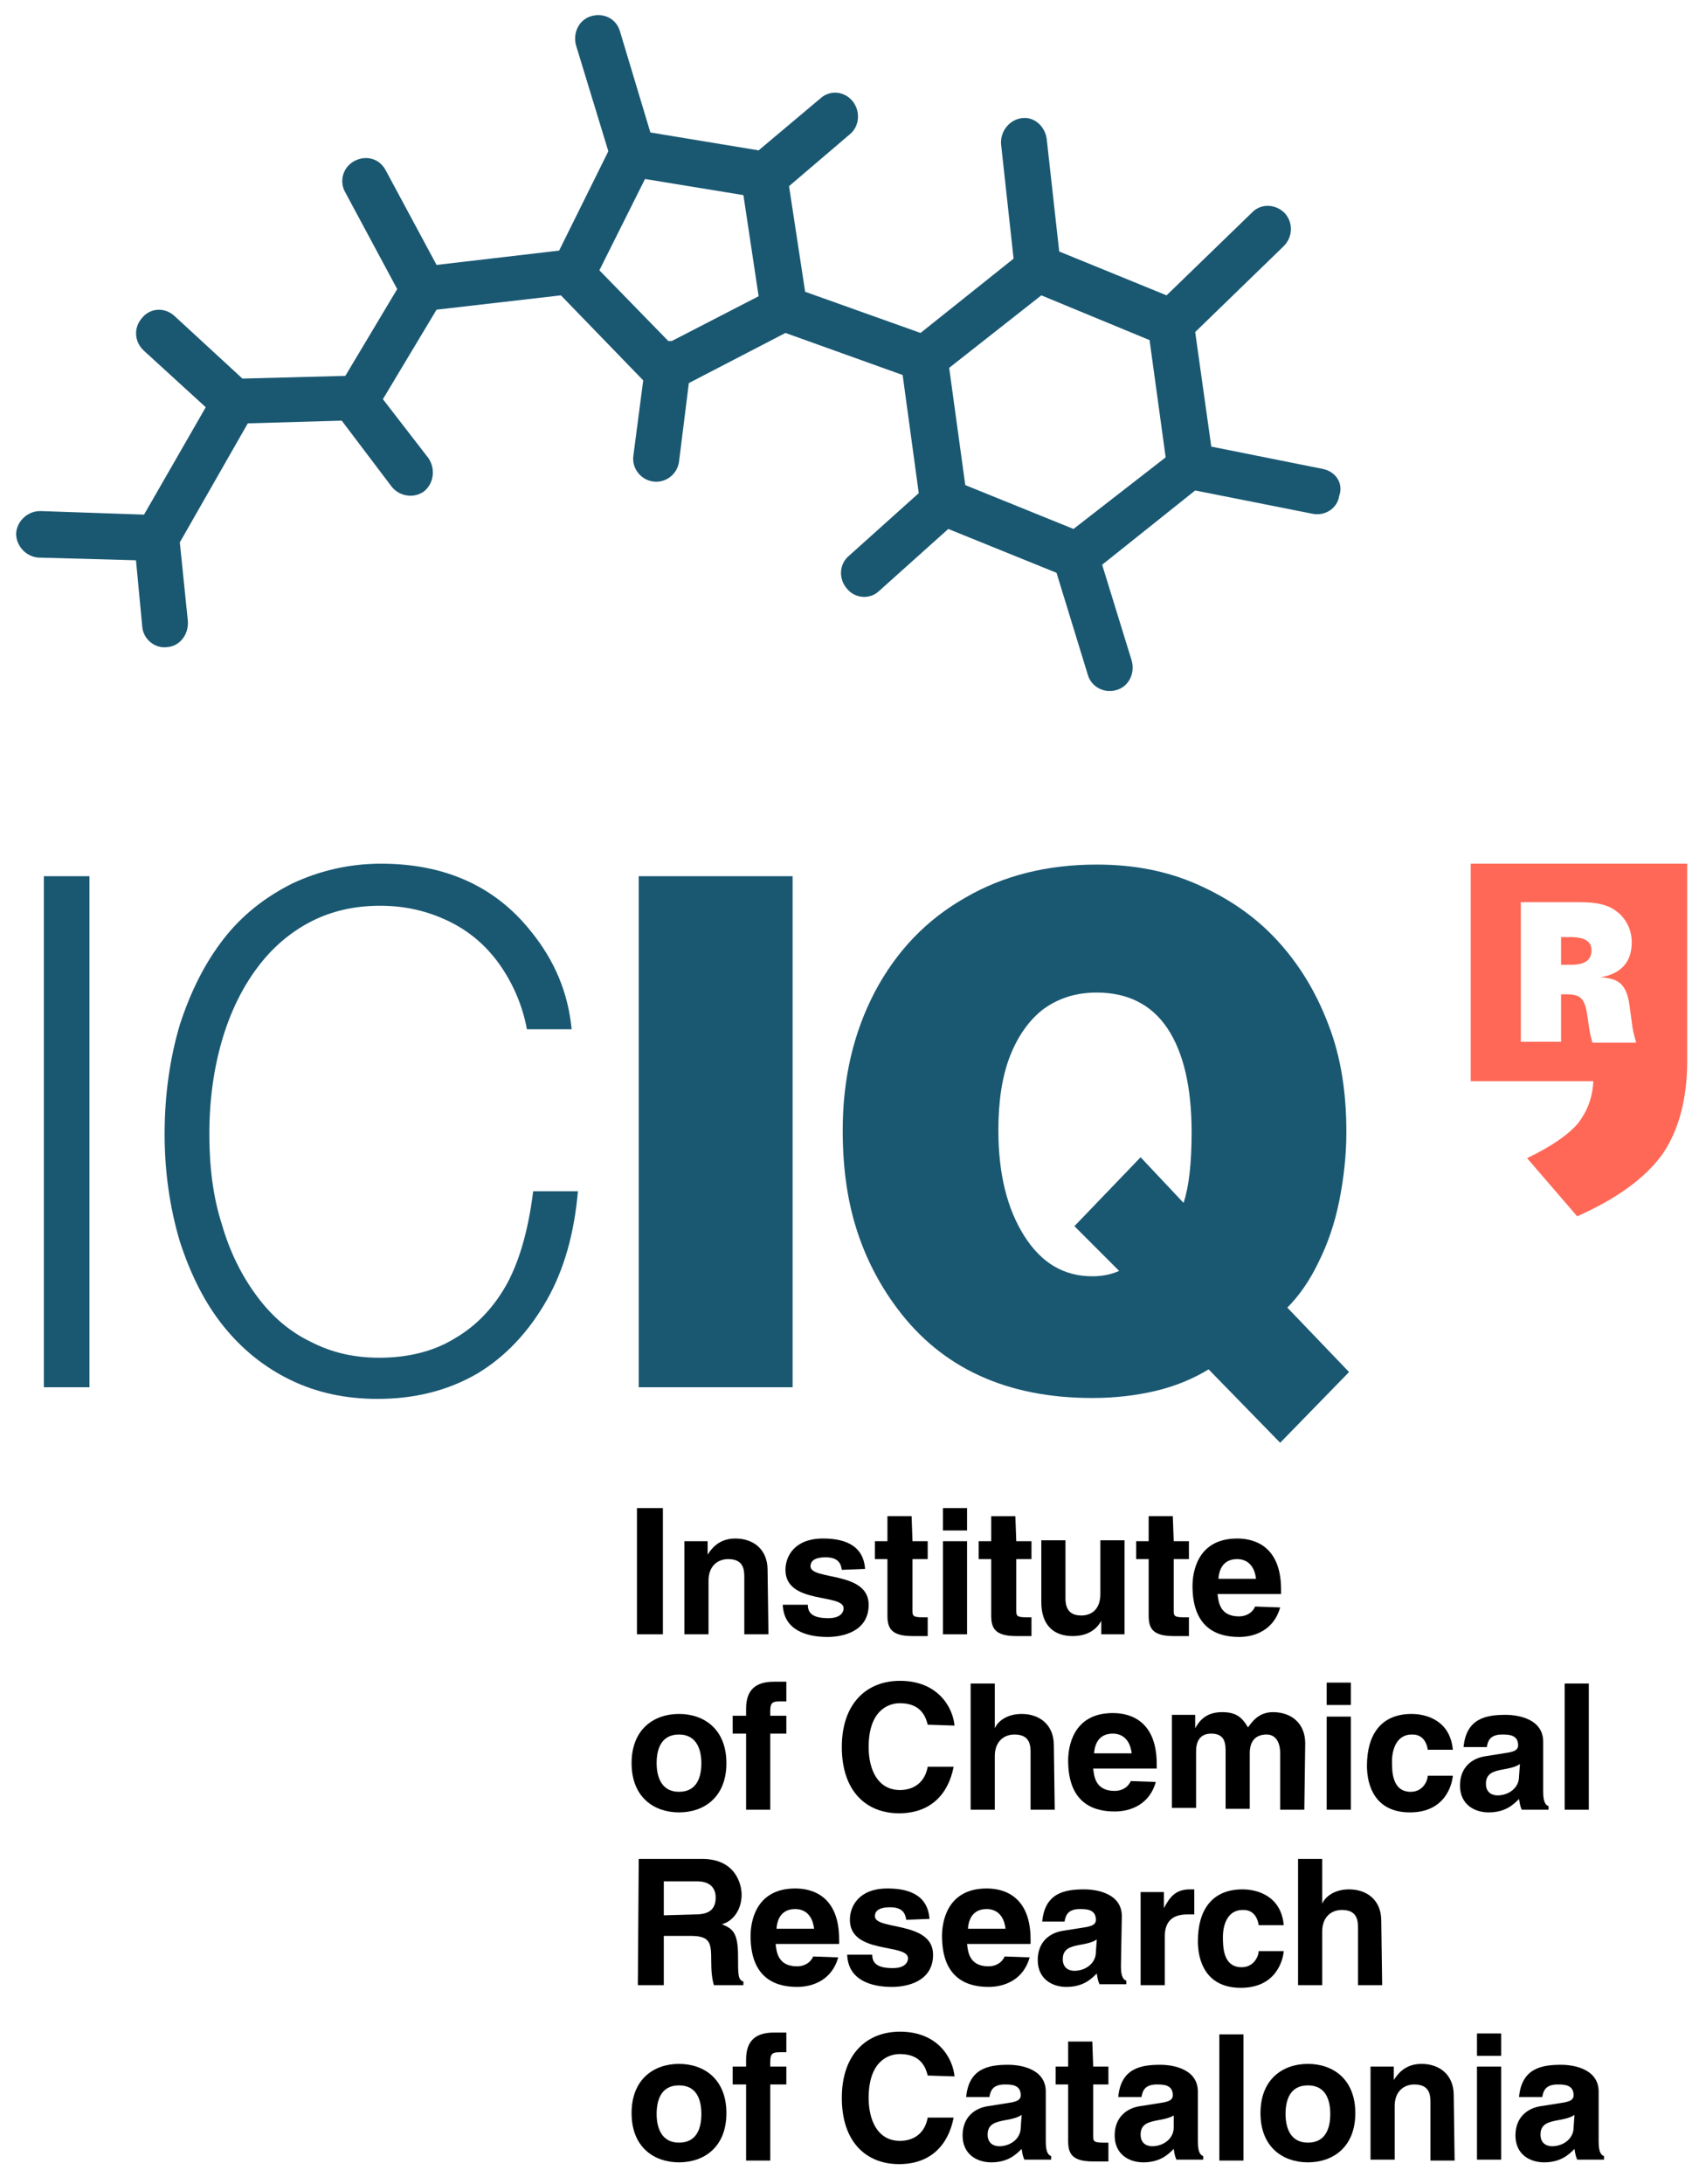 <?xml version="1.0" encoding="utf-8"?>
<!-- Generator: Adobe Illustrator 22.1.0, SVG Export Plug-In . SVG Version: 6.00 Build 0)  -->
<svg version="1.1" id="Capa_1" xmlns="http://www.w3.org/2000/svg" xmlns:xlink="http://www.w3.org/1999/xlink" x="0px" y="0px"
	 viewBox="0 0 190.7 244" style="enable-background:new 0 0 190.7 244;" xml:space="preserve">
<style type="text/css">
	.st0{fill:#1A5872;}
	.st1{fill:#FF6856;}
</style>
<g>
	<path class="st0" d="M147.9,52.4l-12.5-2.5l-1.8-12.8l9.9-9.6c1-1,1.1-2.6,0.1-3.7c-1-1-2.6-1.1-3.6-0.1l-9.6,9.3l-12-4.9L117,15.5
		c-0.2-1.4-1.4-2.5-2.8-2.3s-2.4,1.5-2.3,2.9l1.4,12.8l-10.4,8.3L90,32.6l-1.8-11.8L95,15c1.1-0.9,1.2-2.6,0.3-3.7
		c-0.9-1.1-2.5-1.3-3.6-0.3l-6.9,5.8l-12.1-2L69.3,3.5c-0.4-1.4-1.8-2.1-3.2-1.7c-1.4,0.4-2.1,1.9-1.7,3.3L68,16.9L62.5,28
		l-13.7,1.6l0,0L43.1,19c-0.7-1.3-2.2-1.7-3.5-1s-1.7,2.3-1,3.5l5.8,10.8L38.6,42h-0.1l0,0l-11.4,0.3l-7.6-7c-1.1-1-2.7-0.9-3.6,0.2
		c-1,1.1-0.9,2.7,0.2,3.7l6.9,6.3l-6.9,12L4.5,57.1c-1.4,0-2.6,1.1-2.7,2.5c0,1.4,1.1,2.6,2.5,2.7l10.9,0.3l0.7,7.4
		c0.1,1.4,1.4,2.5,2.8,2.3c1.4-0.1,2.4-1.4,2.3-2.9l-0.9-8.8l0,0l7.6-13.3l0,0L38.2,47l5.6,7.4c0.9,1.1,2.5,1.3,3.6,0.5
		c1.1-0.9,1.3-2.5,0.5-3.7l-5.1-6.6l6-10L62.7,33l9.2,9.5l-1.1,8.4c-0.2,1.4,0.8,2.7,2.2,2.9c1.4,0.2,2.7-0.8,2.9-2.2l1.1-8.8
		l10.8-5.6l13.1,4.7l1.8,13.2l-7.8,7c-1.1,0.9-1.2,2.6-0.2,3.7c0.9,1.1,2.6,1.2,3.6,0.2l7.7-6.9l12.1,4.9l3.5,11.4l0,0
		c0.4,1.4,1.9,2.1,3.2,1.7c1.4-0.4,2.1-1.9,1.7-3.3l-3.3-10.7l10.4-8.3l13.1,2.6c1.4,0.3,2.8-0.6,3-2
		C150.2,54,149.3,52.7,147.9,52.4z M120,59.1l-12.1-4.9l-1.8-13.1l10.3-8.1l12.1,5l1.8,13.1L120,59.1z M75.1,38.1
		c-0.1,0-0.2,0-0.4,0L67,30.2L72.1,20l11,1.8l1.7,11.3L75.1,38.1z"/>
	<g>
		<g>
			<rect x="4.9" y="97.9" class="st0" width="5.1" height="57.1"/>
		</g>
		<path class="st0" d="M59.6,133.1h5c-0.4,4.6-1.5,8.7-3.5,12.2s-4.6,6.3-7.8,8.2c-3.3,1.9-7,2.8-11.1,2.8c-3.6,0-6.8-0.7-9.7-2.1
			c-2.9-1.4-5.4-3.4-7.5-6s-3.7-5.8-4.9-9.5c-1.1-3.7-1.7-7.7-1.7-12c0-4.4,0.6-8.5,1.7-12.2c1.2-3.7,2.8-6.9,4.9-9.6
			s4.7-4.7,7.7-6.2c3-1.4,6.3-2.2,9.9-2.2c7.1,0,12.7,2.5,16.7,7.5c2.7,3.3,4.2,6.9,4.6,11h-5c-0.5-2.7-1.6-5.2-3.1-7.3
			s-3.4-3.7-5.7-4.8c-2.3-1.1-4.8-1.7-7.6-1.7c-2.9,0-5.5,0.6-7.8,1.8s-4.3,2.9-6,5.2s-3,5-3.9,8.1s-1.4,6.6-1.4,10.4
			c0,3.6,0.4,7,1.4,10.1c0.9,3.1,2.2,5.7,3.9,8c1.7,2.3,3.7,4,6,5.1c2.3,1.2,4.8,1.8,7.7,1.8c3.2,0,6.1-0.7,8.5-2.2
			c2.4-1.4,4.4-3.5,5.9-6.3C58.2,140.5,59.1,137.1,59.6,133.1z"/>
		<rect x="71.4" y="97.9" class="st0" width="17.2" height="57.1"/>
		<path class="st0" d="M127.5,129.3l4.8,5.1c0.6-1.8,0.9-4.4,0.9-7.9c0-5-0.9-8.9-2.7-11.6s-4.5-4-7.9-4c-2.3,0-4.2,0.6-5.9,1.8
			c-1.6,1.2-2.9,3-3.8,5.3s-1.3,5.1-1.3,8.3c0,4.9,1,8.8,2.9,11.8s4.4,4.5,7.6,4.5c1.1,0,2.1-0.2,3-0.6l-5-5L127.5,129.3z
			 M150.8,153.3l-7.7,7.9l-8-8.2c-1.8,1.1-3.8,1.9-5.9,2.4s-4.5,0.8-7.1,0.8c-9.5,0-16.8-3.3-21.8-10c-2.1-2.8-3.6-5.8-4.6-9
			s-1.5-6.8-1.5-10.9c0-5.8,1.2-10.9,3.6-15.5c2.4-4.5,5.7-8,10.1-10.5c4.3-2.5,9.2-3.7,14.7-3.7c4.1,0,7.8,0.7,11.2,2.2
			c3.4,1.5,6.4,3.5,8.9,6.2s4.4,5.8,5.8,9.5c1.4,3.6,2,7.6,2,12c0,2.6-0.3,5.2-0.8,7.7s-1.3,4.8-2.3,6.8c-1,2.1-2.2,3.8-3.5,5.1
			L150.8,153.3z"/>
	</g>
	<g>
		<path class="st1" d="M175.5,104.7h-1v3.1h1.1c1.5,0,2.3-0.5,2.3-1.6C177.9,105.2,177.2,104.7,175.5,104.7z"/>
		<path class="st1" d="M164.4,96.5v24.3h13.7v0.1c-0.1,1.8-0.7,3.3-1.7,4.6c-1.1,1.3-3,2.6-5.7,3.9l5.6,6.5c4.5-2,7.6-4.3,9.5-6.9
			c1.8-2.6,2.8-6.1,2.8-10.5l0,0v-22H164.4L164.4,96.5z M178,116.5c-0.2-0.7-0.3-1.1-0.5-2.6c-0.3-2.3-0.7-2.8-2.4-2.8h-0.6v5.3H170
			v-15.6h6.5c2.1,0,3.3,0.3,4.3,1.1s1.6,2,1.6,3.4c0,2.2-1.2,3.5-3.5,3.9c2.2,0.1,3,0.9,3.3,3.5l0.2,1.5c0.1,0.8,0.2,1.3,0.5,2.3
			L178,116.5L178,116.5z"/>
	</g>
	<g>
		<path d="M74.1,182.6h-2.9v-14.1h2.9V182.6z"/>
		<path d="M85.9,182.6h-2.7v-6.3c0-0.8,0-2.1-1.8-2.1c-1.2,0-2.2,0.8-2.2,2.4v6h-2.7v-10.4h2.6v1.5l0,0c0.4-0.6,1.2-1.8,3.1-1.8
			c2,0,3.6,1.2,3.6,3.5L85.9,182.6L85.9,182.6L85.9,182.6z"/>
		<path d="M94.1,175.4c-0.1-0.7-0.4-1.4-1.8-1.4c-1.5,0-1.7,0.6-1.7,1c0,1.6,6.5,0.5,6.5,4.3c0,3-2.9,3.6-4.6,3.6
			c-2.4,0-4.9-0.8-5-3.6h2.8c0,0.9,0.5,1.5,2.3,1.5c1.4,0,1.7-0.7,1.7-1.1c0-1.7-6.5-0.4-6.5-4.3c0-1.5,1-3.5,4.2-3.5
			c2,0,4.5,0.5,4.7,3.4L94.1,175.4L94.1,175.4z"/>
		<path d="M102,172.2h1.7v2H102v5.7c0,0.6,0,0.8,1.1,0.8c0.2,0,0.4,0,0.6,0v2.1c-0.4,0-0.9,0-1.3,0H102c-2.4,0-2.8-0.9-2.8-2.3v-6.3
			h-1.4v-2h1.4v-2.8h2.7L102,172.2L102,172.2z"/>
		<path d="M108.1,171h-2.7v-2.5h2.7V171z M108.1,172.2v10.4h-2.7v-10.4H108.1z"/>
		<path d="M113.6,172.2h1.7v2h-1.7v5.7c0,0.6,0,0.8,1.1,0.8c0.2,0,0.4,0,0.6,0v2.1c-0.4,0-0.9,0-1.3,0h-0.4c-2.4,0-2.8-0.9-2.8-2.3
			v-6.3h-1.4v-2h1.4v-2.8h2.7L113.6,172.2L113.6,172.2z"/>
		<path d="M125.7,182.6h-2.6v-1.5l0,0c-0.6,1.1-1.7,1.7-3.2,1.7c-2.1,0-3.5-1.2-3.5-3.8v-6.9h2.7v6.5c0,1.6,0.9,1.9,1.8,1.9
			s2.1-0.5,2.1-2.4v-6h2.7V182.6z"/>
		<path d="M131.2,172.2h1.7v2h-1.7v5.7c0,0.6,0,0.8,1.1,0.8c0.2,0,0.4,0,0.6,0v2.1c-0.4,0-0.9,0-1.3,0h-0.4c-2.4,0-2.8-0.9-2.8-2.3
			v-6.3H127v-2h1.4v-2.8h2.7L131.2,172.2L131.2,172.2z"/>
		<path d="M143.1,179.6c-0.7,2.5-2.8,3.3-4.6,3.3c-2.9,0-5.2-1.4-5.2-5.7c0-1.3,0.4-5.3,5-5.3c2.1,0,4.9,1,4.9,5.7v0.5h-7.1
			c0.1,0.8,0.2,2.5,2.4,2.5c0.8,0,1.5-0.4,1.8-1.1L143.1,179.6L143.1,179.6z M140.4,176.4c-0.2-1.7-1.2-2.2-2.1-2.2
			c-1.3,0-2,0.8-2.1,2.2H140.4z"/>
		<path d="M75.9,202.5c-2.8,0-5.3-1.7-5.3-5.5s2.5-5.5,5.3-5.5s5.3,1.7,5.3,5.5S78.7,202.5,75.9,202.5z M75.9,193.8
			c-2.1,0-2.5,1.8-2.5,3.2c0,1.3,0.4,3.2,2.5,3.2s2.5-1.8,2.5-3.2C78.4,195.7,78,193.8,75.9,193.8z"/>
		<path d="M86.1,202.2h-2.7v-8.5h-1.5v-2h1.5v-0.8c0-2.2,1.2-3,3.1-3c0.8,0,1.2,0,1.4,0v2.2h-0.8c-0.9,0-1,0.3-1,1.2v0.4h1.8v2h-1.8
			V202.2z"/>
		<path d="M103.7,192.7c-0.2-0.8-0.7-2.4-3.1-2.4c-1.4,0-3.5,0.9-3.5,4.9c0,2.5,1,4.8,3.5,4.8c1.6,0,2.8-0.9,3.1-2.6h2.9
			c-0.6,3.1-2.6,5.2-6.1,5.2c-3.7,0-6.4-2.5-6.4-7.4s2.8-7.4,6.5-7.4c4.2,0,5.9,2.9,6.1,5L103.7,192.7L103.7,192.7z"/>
		<path d="M117.9,202.2h-2.7v-6.3c0-0.8,0-2.1-1.8-2.1c-1.2,0-2.2,0.8-2.2,2.4v6h-2.7v-14.1h2.7v5l0,0c0.4-0.9,1.5-1.6,3-1.6
			c2,0,3.6,1.2,3.6,3.5L117.9,202.2L117.9,202.2z"/>
		<path d="M129.2,199.1c-0.7,2.5-2.8,3.3-4.6,3.3c-2.9,0-5.2-1.4-5.2-5.7c0-1.3,0.4-5.3,5-5.3c2.1,0,4.9,1,4.9,5.7v0.5h-7.1
			c0.1,0.8,0.2,2.5,2.4,2.5c0.8,0,1.5-0.4,1.8-1.1L129.2,199.1L129.2,199.1z M126.5,195.9c-0.2-1.7-1.2-2.2-2.1-2.2
			c-1.3,0-2,0.8-2.1,2.2H126.5z"/>
		<path d="M145.8,202.2h-2.7v-6.3c0-1.5-0.7-2.1-1.5-2.1c-1.4,0-1.9,0.9-1.9,2.1v6.2H137v-6.3c0-0.9,0-2.1-1.6-2.1
			c-1.3,0-1.7,0.9-1.7,2v6.3H131v-10.4h2.6v1.5l0,0c0.4-0.7,1.1-1.8,3-1.8c1.5,0,2.2,0.5,2.9,1.7c0.4-0.5,1.1-1.7,2.8-1.7
			c2,0,3.6,1.2,3.6,3.5L145.8,202.2L145.8,202.2z"/>
		<path d="M151,190.5h-2.7V188h2.7V190.5z M151,191.8v10.4h-2.7v-10.4H151z"/>
		<path d="M162.4,198.4c-0.1,1.1-0.9,4.1-4.8,4.1s-4.8-3-4.8-5.2c0-3.4,1.5-5.8,5-5.8c1.6,0,4.3,0.7,4.6,4h-2.8
			c-0.1-0.7-0.5-1.7-1.7-1.7h-0.1c-1.7,0-2.2,1.7-2.2,3c0,1.1,0,3.4,2.1,3.4c1.4,0,1.9-1.3,1.9-1.8H162.4z"/>
		<path d="M172.5,200.2c0,1.2,0.3,1.5,0.6,1.6v0.4h-3c-0.2-0.5-0.2-0.6-0.3-1.2c-0.6,0.6-1.5,1.5-3.4,1.5c-1.6,0-3.2-0.9-3.2-3
			c0-2,1.3-3.1,3-3.3l2.5-0.4c0.4-0.1,1-0.2,1-0.8c0-1.2-1.1-1.2-1.8-1.2c-1.4,0-1.6,0.8-1.7,1.4h-2.6c0.3-3.2,2.5-3.6,4.7-3.6
			c1.5,0,4.2,0.5,4.2,3V200.2L172.5,200.2z M169.9,197.1c-0.3,0.2-0.7,0.4-1.9,0.6c-1,0.2-1.9,0.4-1.9,1.6c0,1,0.7,1.3,1.3,1.3
			c1.2,0,2.4-0.8,2.4-2.1L169.9,197.1L169.9,197.1L169.9,197.1z"/>
		<path d="M177.6,202.2h-2.7v-14.1h2.7V202.2z"/>
		<path d="M71.4,207.7h7.1c3.7,0,4.4,2.8,4.4,4c0,1.5-0.8,2.9-2.2,3.3c1.2,0.5,1.8,0.9,1.8,3.6c0,2.1,0,2.6,0.6,2.8v0.4h-3.3
			c-0.2-0.7-0.3-1.4-0.3-2.8c0-1.9-0.1-2.7-2.3-2.7h-3v5.5h-2.9L71.4,207.7L71.4,207.7z M77.7,213.9c1.5,0,2.3-0.5,2.3-1.9
			c0-0.7-0.3-1.8-2.1-1.8h-3.7v3.8L77.7,213.9L77.7,213.9z"/>
		<path d="M93.7,218.7c-0.7,2.5-2.8,3.3-4.6,3.3c-2.9,0-5.2-1.4-5.2-5.7c0-1.3,0.4-5.3,5-5.3c2.1,0,4.9,1,4.9,5.7v0.5h-7.1
			c0.1,0.8,0.2,2.5,2.4,2.5c0.8,0,1.5-0.4,1.8-1.1L93.7,218.7L93.7,218.7z M91,215.5c-0.2-1.7-1.2-2.2-2.1-2.2c-1.3,0-2,0.8-2.1,2.2
			H91z"/>
		<path d="M101.3,214.5c-0.1-0.7-0.4-1.4-1.8-1.4c-1.5,0-1.7,0.6-1.7,1c0,1.6,6.5,0.5,6.5,4.3c0,3-2.9,3.6-4.6,3.6
			c-2.4,0-4.9-0.8-5-3.6h2.8c0,0.9,0.5,1.5,2.3,1.5c1.4,0,1.7-0.7,1.7-1.1c0-1.7-6.5-0.4-6.5-4.3c0-1.5,1-3.5,4.2-3.5
			c2,0,4.5,0.5,4.7,3.4L101.3,214.5L101.3,214.5z"/>
		<path d="M115.1,218.7c-0.7,2.5-2.8,3.3-4.6,3.3c-2.9,0-5.2-1.4-5.2-5.7c0-1.3,0.4-5.3,5-5.3c2.1,0,4.9,1,4.9,5.7v0.5h-7.1
			c0.1,0.8,0.2,2.5,2.4,2.5c0.8,0,1.5-0.4,1.8-1.1L115.1,218.7L115.1,218.7z M112.4,215.5c-0.2-1.7-1.2-2.2-2.1-2.2
			c-1.3,0-2,0.8-2.1,2.2H112.4z"/>
		<path d="M125.3,219.7c0,1.2,0.3,1.5,0.6,1.6v0.4h-3c-0.2-0.5-0.2-0.6-0.3-1.2c-0.6,0.6-1.5,1.5-3.4,1.5c-1.6,0-3.2-0.9-3.2-3
			c0-2,1.3-3.1,3-3.3l2.5-0.4c0.4-0.1,1-0.2,1-0.8c0-1.2-1.1-1.2-1.8-1.2c-1.4,0-1.6,0.8-1.7,1.4h-2.5c0.3-3.2,2.5-3.6,4.7-3.6
			c1.5,0,4.2,0.5,4.2,3L125.3,219.7L125.3,219.7z M122.6,216.7c-0.3,0.2-0.7,0.4-1.9,0.6c-1,0.2-1.9,0.4-1.9,1.6
			c0,1,0.7,1.3,1.3,1.3c1.2,0,2.4-0.8,2.4-2.1L122.6,216.7L122.6,216.7L122.6,216.7z"/>
		<path d="M127.5,211.4h2.6v1.8l0,0c0.6-1.1,1.2-2.1,2.9-2.1c0.2,0,0.4,0,0.5,0v2.8c-0.2,0-0.5,0-0.8,0c-2.1,0-2.5,1.3-2.5,2.5v5.4
			h-2.7V211.4z"/>
		<path d="M143.5,218c-0.1,1.1-0.9,4.1-4.8,4.1s-4.8-3-4.8-5.2c0-3.4,1.5-5.8,5-5.8c1.6,0,4.3,0.7,4.6,4h-2.8
			c-0.1-0.7-0.5-1.7-1.7-1.7h-0.1c-1.7,0-2.2,1.7-2.2,3c0,1.1,0,3.4,2.1,3.4c1.4,0,1.9-1.3,1.9-1.8H143.5z"/>
		<path d="M154.5,221.8h-2.7v-6.3c0-0.8,0-2.1-1.8-2.1c-1.2,0-2.2,0.8-2.2,2.4v6h-2.7v-14.1h2.7v5l0,0c0.4-0.9,1.5-1.6,3-1.6
			c2,0,3.6,1.2,3.6,3.5L154.5,221.8L154.5,221.8L154.5,221.8z"/>
		<path d="M75.9,241.6c-2.8,0-5.3-1.7-5.3-5.5s2.5-5.5,5.3-5.5s5.3,1.7,5.3,5.5S78.7,241.6,75.9,241.6z M75.9,233
			c-2.1,0-2.5,1.8-2.5,3.2c0,1.3,0.4,3.2,2.5,3.2s2.5-1.8,2.5-3.2S78,233,75.9,233z"/>
		<path d="M86.1,241.4h-2.7v-8.5h-1.5v-2h1.5v-0.8c0-2.2,1.2-3,3.1-3c0.8,0,1.2,0,1.4,0v2.2h-0.8c-0.9,0-1,0.3-1,1.2v0.4h1.8v2h-1.8
			V241.4z"/>
		<path d="M103.7,231.9c-0.2-0.8-0.7-2.4-3.1-2.4c-1.4,0-3.5,0.9-3.5,4.9c0,2.5,1,4.8,3.5,4.8c1.6,0,2.8-0.9,3.1-2.6h2.9
			c-0.6,3.1-2.6,5.2-6.1,5.2c-3.7,0-6.4-2.5-6.4-7.4s2.8-7.4,6.5-7.4c4.2,0,5.9,2.9,6.1,5L103.7,231.9L103.7,231.9z"/>
		<path d="M116.9,239.3c0,1.2,0.3,1.5,0.6,1.6v0.4h-3c-0.2-0.5-0.2-0.6-0.3-1.2c-0.6,0.6-1.5,1.5-3.4,1.5c-1.6,0-3.2-0.9-3.2-3
			c0-2,1.3-3.1,3-3.3l2.5-0.4c0.4-0.1,1-0.2,1-0.8c0-1.2-1.1-1.2-1.8-1.2c-1.4,0-1.6,0.8-1.7,1.4H108c0.3-3.2,2.5-3.6,4.7-3.6
			c1.5,0,4.2,0.5,4.2,3L116.9,239.3L116.9,239.3z M114.2,236.3c-0.3,0.2-0.7,0.4-1.9,0.6c-1,0.2-1.9,0.4-1.9,1.6
			c0,1,0.7,1.3,1.3,1.3c1.2,0,2.4-0.8,2.4-2.1L114.2,236.3L114.2,236.3L114.2,236.3z"/>
		<path d="M122.2,230.9h1.7v2h-1.7v5.7c0,0.6,0,0.8,1.1,0.8c0.2,0,0.4,0,0.6,0v2.1c-0.4,0-0.9,0-1.3,0h-0.4c-2.4,0-2.8-0.9-2.8-2.3
			v-6.3H118v-2h1.4v-2.8h2.7L122.2,230.9L122.2,230.9z"/>
		<path d="M133.9,239.3c0,1.2,0.3,1.5,0.6,1.6v0.4h-3c-0.2-0.5-0.2-0.6-0.3-1.2c-0.6,0.6-1.5,1.5-3.4,1.5c-1.6,0-3.2-0.9-3.2-3
			c0-2,1.3-3.1,3-3.3l2.5-0.4c0.4-0.1,1-0.2,1-0.8c0-1.2-1.1-1.2-1.8-1.2c-1.4,0-1.6,0.8-1.7,1.4H125c0.3-3.2,2.5-3.6,4.7-3.6
			c1.5,0,4.2,0.5,4.2,3V239.3L133.9,239.3z M131.3,236.3c-0.3,0.2-0.7,0.4-1.9,0.6c-1,0.2-1.9,0.4-1.9,1.6c0,1,0.7,1.3,1.3,1.3
			c1.2,0,2.4-0.8,2.4-2.1v-1.4L131.3,236.3L131.3,236.3z"/>
		<path d="M139,241.4h-2.7v-14.1h2.7V241.4z"/>
		<path d="M146.2,241.6c-2.8,0-5.3-1.7-5.3-5.5s2.5-5.5,5.3-5.5s5.3,1.7,5.3,5.5S149,241.6,146.2,241.6z M146.2,233
			c-2.1,0-2.5,1.8-2.5,3.2c0,1.3,0.4,3.2,2.5,3.2s2.5-1.8,2.5-3.2S148.3,233,146.2,233z"/>
		<path d="M162.6,241.4h-2.7V235c0-0.8,0-2.1-1.8-2.1c-1.2,0-2.2,0.8-2.2,2.4v6h-2.7v-10.4h2.6v1.5l0,0c0.4-0.6,1.2-1.8,3.1-1.8
			c2,0,3.6,1.2,3.6,3.5L162.6,241.4L162.6,241.4z"/>
		<path d="M167.8,229.7h-2.7v-2.5h2.7V229.7z M167.8,230.9v10.4h-2.7v-10.4H167.8z"/>
		<path d="M178.7,239.3c0,1.2,0.3,1.5,0.6,1.6v0.4h-3c-0.2-0.5-0.2-0.6-0.3-1.2c-0.6,0.6-1.5,1.5-3.4,1.5c-1.6,0-3.2-0.9-3.2-3
			c0-2,1.3-3.1,3-3.3l2.5-0.4c0.4-0.1,1-0.2,1-0.8c0-1.2-1.1-1.2-1.8-1.2c-1.4,0-1.6,0.8-1.7,1.4h-2.6c0.3-3.2,2.5-3.6,4.7-3.6
			c1.5,0,4.2,0.5,4.2,3V239.3L178.7,239.3z M176,236.3c-0.3,0.2-0.7,0.4-1.9,0.6c-1,0.2-1.9,0.4-1.9,1.6c0,1,0.7,1.3,1.3,1.3
			c1.2,0,2.4-0.8,2.4-2.1L176,236.3L176,236.3L176,236.3z"/>
	</g>
</g>
</svg>
